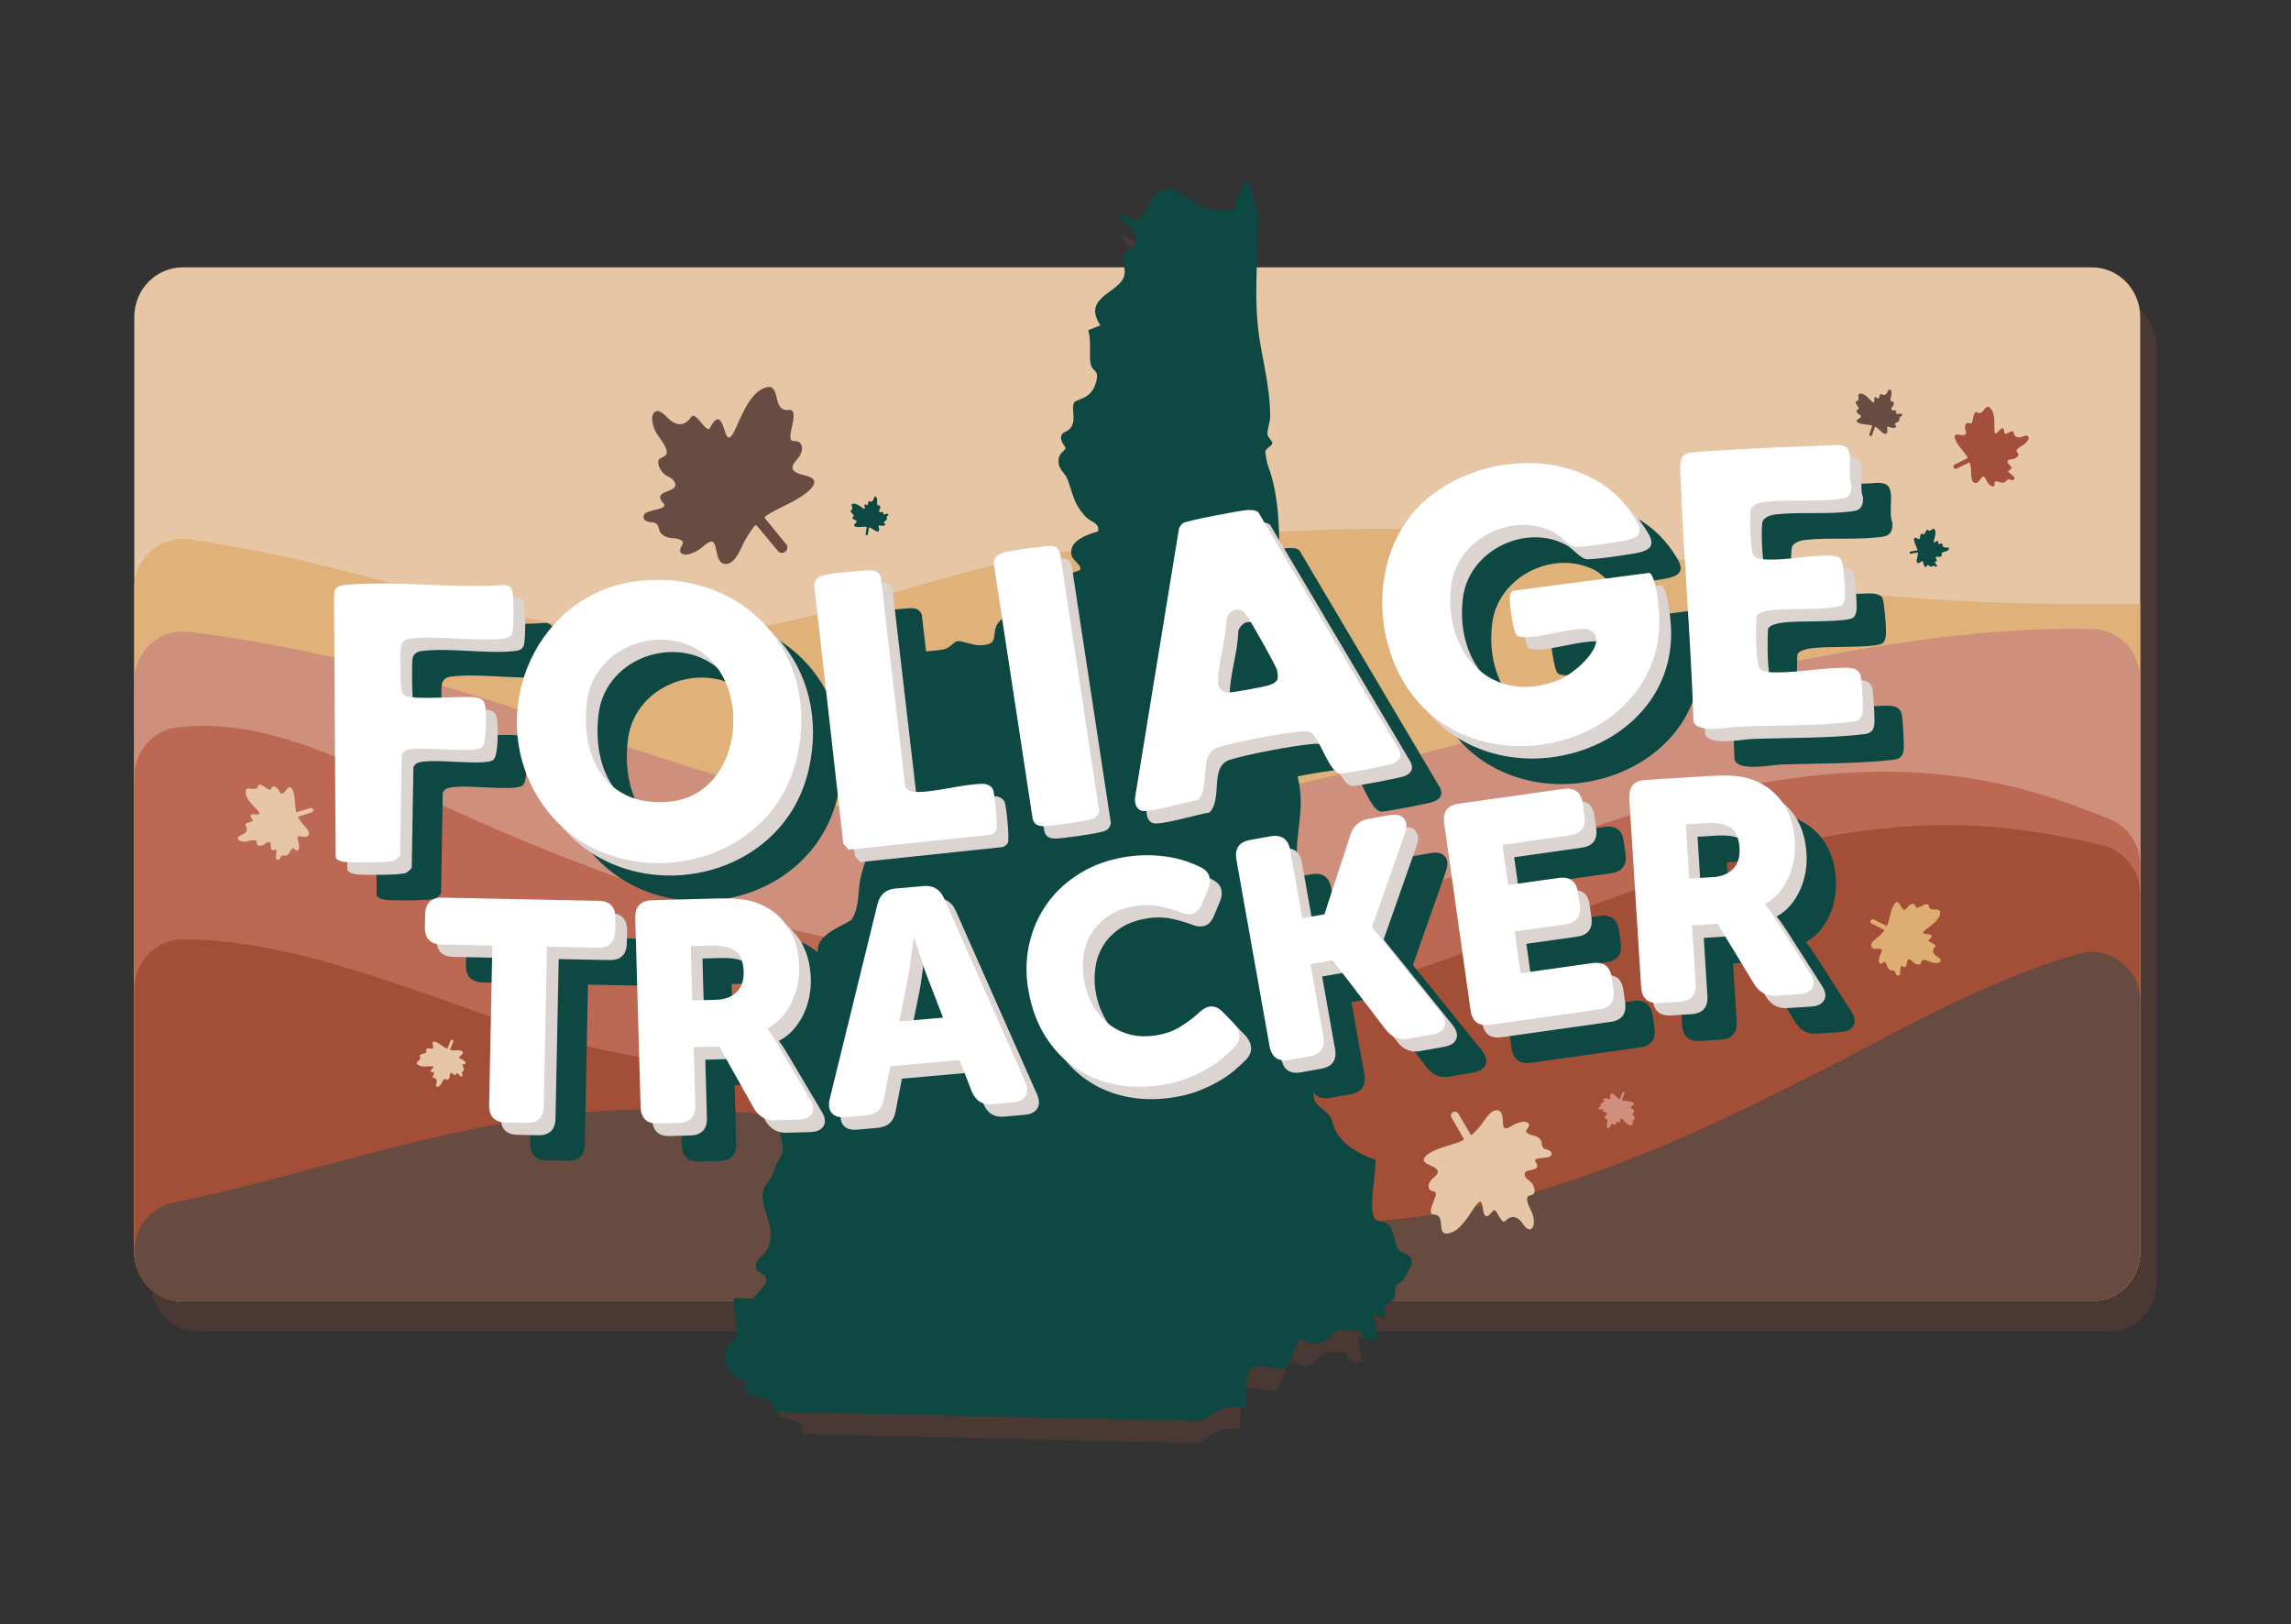 <?xml version="1.0" encoding="UTF-8"?>
<svg id="Layer_1" data-name="Layer 1" xmlns="http://www.w3.org/2000/svg" viewBox="0 0 522 370">
  <rect x="0" y="0" width="522" height="370" fill="#333333" stroke="none"/>
  <defs>
    <style>
      .cls-1 {
        fill: #e6c6a6;
      }

      .cls-2 {
        fill: #fff;
      }

      .cls-3 {
        fill: #604237;
      }

      .cls-4, .cls-5 {
        fill: #a34f39;
      }

      .cls-6 {
        fill: #684c41;
      }

      .cls-7 {
        fill: #e5c3a1;
      }

      .cls-8 {
        fill: #ba6149;
      }

      .cls-9 {
        fill: rgba(255, 255, 255, .05);
      }

      .cls-10 {
        fill: #0e4842;
      }

      .cls-11 {
        fill: #cd8977;
      }

      .cls-12 {
        fill: #9e462e;
      }

      .cls-13 {
        fill: #dead71;
      }

      .cls-14 {
        fill: #d08f7e;
      }

      .cls-15 {
        fill: #dcd4d0;
      }

      .cls-5 {
        opacity: .2;
      }
    </style>
  </defs>
  <path class="cls-5" d="M480.4,67.8h-195.64c.11-4.55.34-9.09.28-13.5-.01-.9-1.45-7-1.84-7.53l-1.8-.52c1.11,2.42-1.39,3.66-1.27,6.24l-.61.42c-2,.34-3.65.05-5.52-.57-1.93-.64-6.55-4.43-7.26-4.43-6.36-.07-3.93,10.84-10.74,5.59-.49,2.11,2.57,3.03,3.01,4.52,1.11,3.74-2.02,3.84-2.42,5.18-.44,1.49.74,2.73.26,4.61H45.36c-6.08,0-11,4.92-11,11v213.53c0,6.08,4.92,11,11,11h129.17c.22,1.93.83,3.95.57,5.47-.3,1.75-2.51,2.92-2.62,5.23-.1,2.09,2.24,5.93,4.68,5.45-1.38,6.04,6.11,1.82,5.74,7.22l90.43,2.08c3.1-2.52,4.75-3.77,9.09-3.09.24-1.84-.1-7.37,1-8.59,1.85-2.05,5.4.46,7.29-.47,1.79-.89,2.09-6.53,3.42-6.52.93,0,1.85,1.32,3.54,1.07,1.89-.28,3.81-2.89,4.25-3.03,1.17-.38,2.85.09,4.11-.12,1.21-.09.4,1.24,1.61,2.05.79.52,1.9.29,2.75.06l-1.03-5.69,2.58,1.03c-.29-.92-.34-1.61-.25-2.13h168.68c6.08,0,11-4.92,11-11V78.8c0-6.08-4.92-11-11-11Z"/>
  <g>
    <g>
      <path class="cls-7" d="M476.63,60.91H41.61c-6.08,0-11.01,5.07-11.01,11.32v212.88c0,6.25,4.93,11.32,11.01,11.32h435.02c6.08,0,11.01-5.07,11.01-11.32V72.23c0-6.25-4.93-11.32-11.01-11.32Z"/>
      <path class="cls-13" d="M487.64,137.59v147.52c0,6.25-4.93,11.32-11.01,11.32H41.61c-6.08,0-11.01-5.07-11.01-11.32v-151.04c0-6.92,5.98-12.21,12.63-11.2,6.9,1.05,13.68,2.31,20.23,3.67,31.33,6.5,63.98,20.01,95.93,18.02,28.25-1.76,55.62-15.46,84.01-18.98,47.37-5.88,98.5-8.85,145.45,3.26,32.13,8.28,65.64,8.95,98.79,8.76h0Z"/>
      <path class="cls-11" d="M487.64,154.64v130.48c0,6.25-4.93,11.32-11.01,11.32H41.61c-6.08,0-11.01-5.07-11.01-11.32v-129.91c0-6.81,5.79-12.04,12.36-11.24,28,3.41,55.55,10.78,84.9,21,39.14,13.63,80.91,27.33,121.88,22.07,63.19-8.11,126.19-33.24,190.09-41.51,12.36-1.6,24.74-2.49,36.96-2.23,6.01.13,10.83,5.14,10.83,11.33Z"/>
      <path class="cls-8" d="M487.64,197.13v87.98c0,6.25-4.93,11.32-11.01,11.32H41.61c-6.08,0-11.01-5.07-11.01-11.32v-108.12c0-5.72,4.15-10.55,9.66-11.25,20.28-2.57,40.77,8.62,59.71,17.35,65.31,30.09,135.97,48.71,204.55,25.92,51.85-17.23,104.25-43.8,158.04-28.72,6.1,1.71,12.11,3.89,18.08,6.29,4.22,1.7,6.99,5.89,6.99,10.55Z"/>
      <path class="cls-12" d="M476.63,296.44H41.61c-6.08,0-11.01-5.07-11.01-11.32v-59.77c0-6.22,4.88-11.29,10.93-11.33,28.71-.18,62.61,16.14,85.63,22.61,53.37,14.98,109.62,4.85,162.79-6.48,50.81-10.82,99.23-41.1,151.24-42.15,12.85-.26,25.5,1.6,37.99,4.65,4.96,1.21,8.45,5.78,8.45,11.02v81.45c0,6.25-4.93,11.32-11.01,11.32Z"/>
      <path class="cls-3" d="M487.64,228.19v56.93c0,6.25-4.93,11.32-11.01,11.32H41.61c-6.08,0-11.01-5.07-11.01-11.32h0c0-5.39,3.68-10.04,8.82-11.09,28.48-5.84,56.88-16.08,85.41-19.7,30.58-3.88,59.32-.88,88.69,7.14,36.88,10.08,69.63,20.51,107.63,15.97,33.08-3.95,64.08-18.3,94.75-33.96,13.97-7.14,36.4-20.15,57.82-26.21,7.01-1.98,13.92,3.45,13.92,10.92Z"/>
    </g>
    <rect class="cls-9" x="30.6" y="60.91" width="457.04" height="235.53" rx="11" ry="11"/>
  </g>
  <path class="cls-10" d="M289.02,106.38c4.83,13.24.85,32.95,2.06,47.59.62,7.46,3.5,16.98,4.9,24.49,1.24,6.62-.93,11.5-.45,18.05.24,3.34,1.48,6.95,1.72,10.33.43,6.06-.94,13.99.01,19.69.37,2.25,2.52,3.25,2.79,5.19.82,5.77-1.67,13.39-.58,18.68.33,1.61,2.72,2.58,3.58,3.94.65,1.03.72,2.36,1.34,3.42,1.94,3.32,5.22,5.17,8.97,6.47.31,2.62-1.86,12.16.11,13.65.73.55,2.19.39,3.05,1.31,1.07,1.15,1.2,4.58,2.26,5.68.85.87,2.92.48,2.93,2.97,0,.29-1.74,3.37-2.09,3.93-.32.5-1.35.52-1.6,1.23-.3.83.09,1.9-.37,2.79-.55,1.08-3.2,1.04-1.98,4.65l-2.79-1.03,1.11,5.69c-.92.23-2.12.46-2.97-.06-1.31-.8-.44-2.13-1.74-2.05-1.37.21-3.18-.26-4.44.12-.49.15-2.56,2.75-4.59,3.03-1.83.25-2.82-1.06-3.83-1.07-1.43,0-1.75,5.63-3.69,6.52-2.04.93-5.88-1.57-7.87.47-1.19,1.22-.82,6.75-1.08,8.59-4.68-.67-6.46.57-9.81,3.1l-97.66-2.09c.39-5.39-7.69-1.18-6.2-7.22-2.64.48-5.16-3.36-5.06-5.45.11-2.31,2.5-3.47,2.83-5.23.41-2.22-1.21-5.5-.55-8,1.16-.2,3.48.37,4.37-.11.2-.11,2.78-3.16,2.84-3.36.54-1.96-1.73-2.38-2.03-2.85-1.26-1.98,1.47-3.3,2.23-4.7,2.6-4.84-1.68-9.37-.9-13.24.35-1.76,1.43-2.19,1.95-3.42,1.01-2.43.8-2.53,2.19-4.81,1.32-2.15-1.12-5.97-1.16-8.71-.04-2.37,1.43-4.49,1.46-6.21.03-1.37-1.21-3.1-.89-4.66l1.74-.55c-.14-3.76-2.48-8.06-1.06-11.82.44-1.16,2.3-1.01,2.96-1.92.61-.84.82-3.44,1.48-4.85.8-1.72,3.18-3.68,3.61-4.95.53-1.57-.14-3.31.54-4.69,1.5-3.05,6.84-4.53,7.46-5.53,1.74-2.8,1.32-6.2,1.91-9.12.21-1.01,1.31-5.01,1.81-5.58,1.22-1.4,3.56.93,4.14-.85s-1.78-4.95-.79-8.49,6.34-6.31,6.77-7.71c.92-2.98-.6-4.89-.87-7.57-.22-2.14.33-4.67-.03-6.71s-2.11-4.16-2.22-7.3c-.14-4.09.59-4.4,3.88-6.27.4-.23.5-.96.74-1.09.78-.42,4.49-.33,6.04-.9,1.09-.4,1.95-1.59,2.57-1.7,1.05-.19,3.53.91,4.98.91,4.44-.02,3.07-1.81,3.88-4.17,1.02-2.96,7.65-5.34,10.86-5.24l1.77-5.37,6.46-2.31c.75-1.09-1.61-2.09-1.89-3.51-.63-3.17,3.46-4.59,6.06-5.34.47-1.93-1.68-2.1-2.81-3.32-2.89-3.13-2.79-5-4.17-8.58-.61-1.58-2.19-2.21-2.02-4.41.13-1.63,1.55-2.12,1.59-2.58.05-.53-1.43-1.65-.92-3.03.26-.72,1.4-.88,1.87-1.41,1.67-1.85.32-4.16.94-5.87.4-1.09,3.67-.65,4.9-4.27,1.2-3.51-.65-2.71-1.05-4.62-.45-2.13.22-5.37-.59-7.75l2.8-1.09c-4.13-6.18,3.6-7.29,5.2-10.73,1.03-2.22-.59-3.56-.06-5.2.43-1.34,3.81-1.44,2.62-5.18-.47-1.48-3.78-2.41-3.25-4.52,7.35,5.25,4.73-5.66,11.59-5.59.77,0,5.75,3.79,7.84,4.43,2.02.62,3.8.91,5.96.57l.66-.42c-.13-2.58,2.58-3.83,1.37-6.24l1.95.52c.42.54,1.97,6.63,1.99,7.54.12,8.1-.85,16.68-.01,24.85.72,7.06,2.78,12.99,2.82,20.77,0,1.41-.77,3.03-.6,4.08.13.79,1.19,1.47,1.08,2.04s-1.35,1.01-1.55,1.72c-.14.5.43,2.97.67,3.63Z"/>
  <g>
    <path class="cls-10" d="M425.88,110.14c1.45-.05,3.84-.62,4.63,1.09.88,1.91-.24,5.67.68,7.89.04,1.61-.33,2.86-2.09,3.13-5.54.86-12.2.13-17.78.76-.98.11-2.53.53-2.96,1.49-.54,1.21-.12,8.15.19,9.82.19,1.04,1.04,1.57,2.01,1.7,3.95.51,9.96-.65,14.1-.78,1.33-.04,3.46-.26,4.24.98.37.59.76,5.47.79,6.62.03,1.15.19,2.98-.77,3.71-1.34,1.01-11.44.78-13.89.95-1.48.1-4.87.23-5.48,1.57-.17,2.1-.29,10.79.81,11.99.44.48,1.2.64,1.82.7,4.68.4,10.98-.77,15.8-.92,2.1-.07,4.96-.52,5.37,2.08.23,1.45.42,5.43.43,7.02,0,1.94-.42,2.92-2.44,3.16-7.96.94-17.48.78-25.61,1.09-2.25.09-9.98,1.71-10.54-1.29-.59-18.77-2.27-37.62-2.99-56.37-.19-4.93.82-4.7,5.4-5.02,9.22-.65,19-1.05,28.29-1.38Z"/>
    <path class="cls-10" d="M372.43,152.8c-.44-.55-1.57-.88-2.27-.87-3.88.04-9.04,1.73-13.02,1.89-.66.03-1.59,0-2.14-.36-.93-.59-1.93-8.19-1.57-9.32.11-.35.33-.65.59-.9l31.14-4.08c1.47.66,2.13,7.49,2.23,9.27,1.48,25.46-29.77,38.06-49.44,24.97-14.28-9.51-17.9-31.62-8.35-45.68,10.89-16.03,39.65-19.11,51.27-2.45,2.43,3.48,3.6,5.66-1.5,6.59-1.97.36-9.81,1.55-11.32,1.34-1.26-.17-3.01-2.4-4.51-3.21-9.32-5-22.08,1.21-23.52,11.85-2.06,15.28,9.07,27.93,24.64,21.67,2.96-1.19,10.54-7.35,7.79-10.72h0Z"/>
    <path class="cls-10" d="M155.5,140.93c23.7-2.2,40.81,16.93,35.43,40.27-6.33,27.46-44.58,32.75-59.02,9.08-12.16-19.93-.11-47.14,23.59-49.35h0ZM171.39,159.13c-9.15-9.42-26.7-4.12-28.33,9.43-1.55,13.01,4.63,24.16,18.99,22.71,15.01-1.51,18.56-22.65,9.33-32.14Z"/>
    <path class="cls-10" d="M296.04,125.35l32.09,54.16c.71,1.61-.01,2.57-1.48,3.13-1.11.43-11.29,2.4-12.05,2.26-2.2-.38-4.34-6.92-5.83-8.66-1.06-1.24-1.94-1.01-3.48-.88-4.18.37-14.38,2.29-18.35,3.54-4.81,1.52-1.58,8.93-4.68,12.02-2.35.35-11.1,2.95-12.82,2.44-1.24-.37-1.62-1.84-1.48-2.99l10-61.26c.19-.47.51-1,.94-1.29.82-.55,12.88-2.86,14.49-2.95.84-.05,1.98-.07,2.66.48h0ZM290.85,147.56c-.93.17-1.83,1.15-2.04,2.07-.08,4.46-1.84,9.72-1.95,14.04-.04,1.44.59,2.58,2.09,2.76.93.11,8.67-1.34,9.73-1.73,1.63-.6,2.21-1.36,1.75-3.1-.32-1.22-6.36-11.97-7.3-13.1-.63-.76-1.24-1.11-2.27-.92h0Z"/>
    <path class="cls-10" d="M119.12,178.92c-2,1.61-15.06-.65-17.53.83-.27.16-.51.52-.71.77l-.39,22.99c-.16.35-1.02,1.06-1.39,1.21-1.25.5-9.51.49-11.22.29-.83-.1-1.47-.3-2.06-.91l-.37-59.78c-.02-1.7.83-2.26,2.41-2.41,11.46-1.12,24.73.9,36.39,0,.63-.01,1.35.39,1.67.92.56.94.56,9.07.07,10.14-.49,1.06-1.47,1.12-2.49,1.22-6.48.6-14.54-.85-20.81-.04-.98.13-1.82.66-2.01,1.7-.23,1.24-.14,9.59.26,10.47.14.32.4.6.69.79,1.76,1.12,12.81.04,15.92.4,1.64.19,2.22.78,2.41,2.41.19,1.63.32,8.04-.86,8.99h0Z"/>
    <path class="cls-10" d="M205.57,138.71c1.7-.1,3.57-.66,4.45,1.27l5.56,47.86c.38.83,1.24,1.2,2.13,1.24,4.53.17,10.88-1.81,15.62-1.85.88,0,1.96.47,2.28,1.36.4,1.12,1.06,8.09.75,9.12-.16.53-.68.83-1.13,1.09l-32.54,3.43-1.21-1.39-6.61-58.7c.05-1.04.48-1.88,1.49-2.25,1.59-.59,7.25-1.05,9.21-1.17Z"/>
    <path class="cls-10" d="M247.48,133.14c1.73-.11,2.71-.4,3.39,1.58l8.91,58.57c-.12.96-.58,1.53-1.46,1.88-1.25.5-9.9,1.77-11.33,1.7-1.25-.07-2.04-.43-2.37-1.73l-8.88-58.24c.03-.96.91-1.91,1.79-2.22,1.83-.63,7.84-1.4,9.95-1.54h0Z"/>
    <path class="cls-10" d="M121.53,224.06l-11.53-.23c-2.61-.05-3.89-1.38-3.84-3.99l.06-2.85c.05-2.61,1.38-3.89,3.99-3.84l35.5.72c2.61.05,3.89,1.38,3.84,3.99l-.06,2.85c-.05,2.61-1.38,3.89-3.99,3.84l-11.53-.23-.73,36.3c-.05,2.61-1.38,3.89-3.99,3.84l-4.63-.09c-2.61-.05-3.89-1.38-3.83-3.99l.73-36.3h0Z"/>
    <path class="cls-10" d="M154.09,217.79c-.07-2.61,1.19-3.95,3.8-4.03l13.8-.39c2.61-.07,4.64-.04,6.09.11,1.45.15,2.73.42,3.83.82,2.92,1.01,5.26,2.76,7.02,5.25,1.75,2.49,2.69,5.59,2.79,9.29.04,1.38-.08,2.75-.35,4.1-.27,1.36-.71,2.68-1.31,3.95-.6,1.28-1.37,2.44-2.29,3.48-.92,1.05-2.01,1.9-3.27,2.55v.14c.15.19.32.42.52.7.2.23.41.55.63.94.23.4.51.85.86,1.37l7.63,12.89c.85,1.35,1.01,2.47.49,3.37-.52.89-1.54,1.36-3.06,1.4l-5.41.15c-2.04.06-3.61-.82-4.7-2.65l-7.95-14.16-5.83.16.37,13.23c.07,2.61-1.19,3.95-3.8,4.03l-4.63.13c-2.61.08-3.95-1.19-4.02-3.8l-1.22-43.05h.01ZM172.48,236.43c1.99-.06,3.55-.63,4.68-1.74,1.13-1.1,1.67-2.67,1.61-4.71-.04-1.28-.27-2.38-.7-3.29-.43-.91-1.24-1.59-2.44-2.03-1.11-.44-2.68-.64-4.71-.58l-4.2.12.35,12.38,5.41-.15h0Z"/>
    <path class="cls-10" d="M209.27,214.66c.52-2.19,1.89-3.38,4.11-3.58l6.38-.56c2.22-.2,3.78.74,4.68,2.8l18.48,41.74c.59,1.33.63,2.42.11,3.28-.52.86-1.49,1.35-2.9,1.47l-4.68.42c-2.22.2-3.78-.76-4.68-2.87l-2.78-7.19-15.81,1.4-1.47,7.56c-.42,2.23-1.76,3.44-4.04,3.64l-4.68.41c-1.42.13-2.46-.19-3.12-.94-.66-.75-.82-1.83-.47-3.25l10.87-44.34h0ZM224.21,240.49l-3.71-9.61c-.31-.78-.61-1.66-.91-2.63-.3-.97-.61-1.9-.92-2.78-.33-1.02-.66-2.06-.99-3.13h-.14c-.14,1.12-.28,2.2-.43,3.27-.16.92-.3,1.88-.42,2.9-.13,1.01-.27,1.93-.43,2.75l-2.04,10.11,10-.88h0Z"/>
    <path class="cls-10" d="M243.56,233.73c-.55-3.66-.42-7.16.4-10.5.82-3.34,2.21-6.34,4.18-9.02,1.97-2.67,4.48-4.92,7.51-6.74,3.03-1.83,6.5-3.03,10.4-3.62,1.92-.29,3.73-.4,5.42-.35,1.69.06,3.24.22,4.68.48,1.43.26,2.7.6,3.82,1.01,1.12.41,2.09.81,2.92,1.22,1.09.56,1.77,1.28,2.02,2.18.26.9.13,1.91-.37,3.04l-1.32,3.15c-.49,1.18-1.18,1.9-2.05,2.18-.87.27-1.89.17-3.07-.33-1.27-.48-2.75-.91-4.44-1.28-1.69-.37-3.47-.41-5.35-.13-2.53.38-4.63,1.12-6.29,2.21-1.66,1.09-2.96,2.39-3.91,3.9-.95,1.51-1.57,3.16-1.84,4.96-.28,1.8-.28,3.61-.01,5.44.28,1.88.84,3.68,1.68,5.4.83,1.72,1.95,3.21,3.34,4.47,1.39,1.25,3.04,2.18,4.95,2.78,1.91.6,4.09.72,6.53.35,2.11-.32,3.99-1,5.63-2.04,1.64-1.04,3.01-2.07,4.1-3.1,1.97-1.88,3.81-1.92,5.53-.11l2.39,2.45c.8.89,1.24,1.8,1.31,2.75.07.95-.31,1.87-1.13,2.76-.7.73-1.57,1.53-2.59,2.4-1.02.87-2.22,1.71-3.62,2.52-1.39.81-2.96,1.55-4.7,2.22-1.75.67-3.67,1.17-5.79,1.48-4.03.61-7.78.5-11.24-.32-3.46-.82-6.51-2.23-9.16-4.23-2.65-2-4.82-4.49-6.52-7.48-1.7-2.98-2.83-6.35-3.39-10.11h0Z"/>
    <path class="cls-10" d="M291.06,204.53c-.46-2.57.6-4.08,3.17-4.54l4.55-.81c2.57-.46,4.08.6,4.54,3.17l2.75,15.49,5.04-.9,5.95-18.19c.71-2,2.06-3.19,4.07-3.54l4.77-.85c1.54-.27,2.64-.03,3.31.75.67.77.75,1.9.24,3.39l-7.49,21.29.03.14,15.57,19.29c.99,1.22,1.3,2.31.94,3.27-.36.96-1.31,1.57-2.85,1.84l-5.4.96c-2.01.36-3.69-.28-5.04-1.92l-12.24-15.97-5.04.9,2.93,16.47c.46,2.57-.6,4.09-3.17,4.54l-4.55.81c-2.57.46-4.08-.6-4.54-3.17l-7.54-42.4h0Z"/>
    <path class="cls-10" d="M338.4,196.16c-.36-2.58.75-4.06,3.33-4.42l23.82-3.36c2.58-.36,4.06.75,4.42,3.33l.4,2.82c.36,2.59-.75,4.06-3.33,4.42l-15.36,2.17,1.29,9.16,11.49-1.62c2.58-.36,4.06.75,4.42,3.33l.4,2.82c.36,2.59-.75,4.06-3.33,4.42l-11.49,1.62,1.34,9.52,16.35-2.31c2.58-.36,4.06.75,4.42,3.33l.4,2.82c.36,2.59-.74,4.06-3.33,4.42l-24.81,3.5c-2.59.36-4.06-.75-4.42-3.33l-6.02-42.64Z"/>
    <path class="cls-10" d="M380.6,190.5c-.16-2.6,1.06-3.99,3.66-4.15l13.78-.86c2.6-.16,4.63-.2,6.09-.1,1.45.1,2.74.33,3.86.69,2.96.91,5.36,2.58,7.19,5,1.84,2.43,2.88,5.49,3.11,9.18.08,1.38.02,2.75-.2,4.11-.22,1.37-.61,2.7-1.18,4-.56,1.29-1.28,2.48-2.17,3.56-.88,1.08-1.94,1.97-3.19,2.66v.14c.16.18.34.41.55.68.2.23.43.53.66.92.24.39.54.83.9,1.34l8.06,12.62c.89,1.32,1.09,2.44.6,3.35-.49.91-1.49,1.41-3.01,1.51l-5.4.34c-2.04.13-3.63-.7-4.79-2.48l-8.43-13.88-5.82.37.83,13.22c.16,2.6-1.06,3.99-3.66,4.15l-4.62.29c-2.6.16-3.99-1.06-4.15-3.66l-2.7-42.98h0ZM399.62,208.49c1.99-.13,3.53-.76,4.62-1.9,1.09-1.14,1.58-2.73,1.45-4.76-.08-1.28-.35-2.37-.81-3.26-.46-.9-1.3-1.55-2.51-1.95-1.12-.4-2.7-.55-4.73-.42l-4.19.26.78,12.36,5.4-.34h0Z"/>
  </g>
  <g>
    <path class="cls-15" d="M419.2,104.32c1.45-.05,3.84-.62,4.62,1.09.88,1.91-.24,5.67.68,7.89.04,1.61-.33,2.86-2.09,3.13-5.54.86-12.19.13-17.78.76-.98.11-2.53.53-2.96,1.49-.54,1.21-.12,8.15.19,9.82.19,1.04,1.04,1.57,2.01,1.7,3.95.51,9.96-.65,14.1-.78,1.33-.04,3.46-.26,4.24.98.37.59.76,5.47.79,6.62.03,1.15.19,2.98-.77,3.71-1.34,1.01-11.44.78-13.89.95-1.48.1-4.87.23-5.48,1.57-.17,2.1-.29,10.79.81,11.99.44.48,1.2.64,1.82.7,4.68.4,10.98-.77,15.81-.92,2.1-.07,4.95-.52,5.37,2.08.23,1.45.42,5.43.43,7.02,0,1.94-.42,2.92-2.44,3.16-7.96.94-17.48.78-25.61,1.09-2.25.09-9.98,1.71-10.55-1.29-.59-18.77-2.27-37.62-2.99-56.37-.19-4.93.82-4.7,5.4-5.02,9.23-.65,19-1.05,28.29-1.38Z"/>
    <path class="cls-15" d="M365.76,146.98c-.44-.55-1.57-.88-2.27-.87-3.88.04-9.04,1.73-13.02,1.89-.66.03-1.59,0-2.14-.36-.93-.59-1.93-8.19-1.57-9.32.11-.35.33-.65.59-.9l31.14-4.08c1.47.66,2.13,7.49,2.23,9.27,1.48,25.46-29.77,38.06-49.44,24.97-14.28-9.51-17.9-31.62-8.34-45.68,10.89-16.03,39.65-19.11,51.27-2.45,2.43,3.48,3.6,5.66-1.5,6.59-1.97.36-9.81,1.55-11.32,1.34-1.26-.17-3.01-2.4-4.51-3.21-9.32-5-22.08,1.21-23.52,11.85-2.07,15.28,9.07,27.93,24.64,21.67,2.96-1.19,10.54-7.35,7.79-10.72h0Z"/>
    <path class="cls-15" d="M148.82,135.11c23.7-2.2,40.81,16.93,35.43,40.27-6.33,27.46-44.58,32.75-59.02,9.08-12.16-19.93-.11-47.14,23.59-49.35h0ZM164.71,153.31c-9.15-9.42-26.7-4.12-28.33,9.43-1.55,13.01,4.63,24.16,18.99,22.71,15.01-1.51,18.56-22.65,9.33-32.14Z"/>
    <path class="cls-15" d="M289.36,119.53l32.09,54.16c.71,1.61-.01,2.57-1.48,3.14-1.11.43-11.29,2.4-12.05,2.26-2.2-.38-4.34-6.92-5.83-8.66-1.07-1.24-1.94-1.01-3.48-.88-4.18.37-14.38,2.29-18.35,3.54-4.81,1.52-1.58,8.93-4.68,12.02-2.35.35-11.1,2.95-12.82,2.44-1.24-.37-1.62-1.84-1.48-2.99l10-61.26c.19-.47.51-1,.94-1.29.82-.55,12.89-2.86,14.5-2.95.84-.05,1.98-.07,2.66.48h0ZM284.18,141.74c-.93.17-1.83,1.15-2.04,2.07-.08,4.46-1.84,9.72-1.95,14.04-.04,1.44.58,2.58,2.09,2.76.93.11,8.67-1.34,9.73-1.73,1.63-.6,2.21-1.36,1.75-3.1-.32-1.22-6.36-11.97-7.3-13.1-.63-.76-1.24-1.11-2.27-.92h0Z"/>
    <path class="cls-15" d="M112.44,173.1c-2,1.61-15.06-.65-17.53.83-.27.16-.51.52-.71.77l-.39,22.99c-.16.35-1.02,1.06-1.39,1.21-1.25.5-9.51.49-11.22.29-.83-.1-1.47-.3-2.06-.91l-.37-59.78c-.02-1.7.83-2.26,2.41-2.41,11.46-1.12,24.73.9,36.39,0,.63-.01,1.35.39,1.67.92.56.94.56,9.07.07,10.14-.49,1.06-1.47,1.12-2.49,1.22-6.48.6-14.54-.85-20.81-.04-.98.13-1.82.66-2.01,1.7-.23,1.24-.14,9.59.26,10.47.14.32.4.6.69.79,1.76,1.12,12.81.04,15.92.4,1.64.19,2.22.78,2.41,2.41.19,1.63.32,8.04-.86,8.99h0Z"/>
    <path class="cls-15" d="M198.89,132.89c1.7-.1,3.57-.66,4.45,1.27l5.56,47.86c.38.83,1.24,1.2,2.13,1.24,4.53.17,10.88-1.81,15.62-1.85.88,0,1.96.47,2.28,1.36.4,1.12,1.06,8.09.75,9.12-.16.53-.68.83-1.14,1.09l-32.54,3.43-1.21-1.39-6.61-58.7c.05-1.04.48-1.88,1.49-2.25,1.59-.59,7.25-1.05,9.21-1.17Z"/>
    <path class="cls-15" d="M240.8,127.32c1.73-.11,2.71-.4,3.39,1.58l8.91,58.57c-.12.96-.58,1.53-1.46,1.88-1.25.5-9.9,1.77-11.33,1.7-1.25-.07-2.04-.43-2.37-1.73l-8.88-58.24c.03-.96.91-1.91,1.79-2.22,1.83-.63,7.84-1.4,9.96-1.54h0Z"/>
    <path class="cls-15" d="M114.86,218.24l-11.53-.23c-2.61-.05-3.89-1.38-3.84-3.99l.06-2.85c.05-2.61,1.38-3.89,3.99-3.84l35.5.72c2.61.05,3.89,1.38,3.84,3.99l-.06,2.85c-.05,2.61-1.38,3.89-3.99,3.84l-11.53-.23-.73,36.3c-.05,2.61-1.38,3.89-3.99,3.84l-4.63-.09c-2.61-.05-3.89-1.38-3.83-3.99l.73-36.3h0Z"/>
    <path class="cls-15" d="M147.41,211.98c-.07-2.61,1.19-3.95,3.8-4.03l13.8-.39c2.61-.07,4.64-.04,6.09.11,1.45.15,2.73.42,3.83.82,2.92,1.01,5.26,2.76,7.02,5.25,1.75,2.49,2.69,5.59,2.79,9.29.04,1.38-.08,2.75-.35,4.1-.27,1.36-.71,2.68-1.31,3.95-.6,1.28-1.37,2.44-2.29,3.48-.92,1.05-2.01,1.9-3.27,2.55v.14c.15.19.32.42.52.7.2.23.41.55.63.94.23.4.51.85.86,1.37l7.63,12.89c.85,1.35,1.01,2.47.49,3.37-.52.89-1.54,1.36-3.06,1.4l-5.41.15c-2.04.06-3.61-.82-4.7-2.64l-7.95-14.16-5.83.16.37,13.23c.07,2.61-1.19,3.95-3.8,4.03l-4.63.13c-2.61.07-3.95-1.2-4.02-3.8l-1.22-43.05h.01ZM165.81,230.61c1.99-.06,3.55-.63,4.68-1.74,1.13-1.1,1.67-2.67,1.61-4.71-.04-1.28-.27-2.38-.7-3.29-.43-.91-1.24-1.59-2.44-2.03-1.11-.44-2.68-.64-4.71-.58l-4.2.12.35,12.38,5.41-.15h0Z"/>
    <path class="cls-15" d="M202.6,208.84c.52-2.19,1.89-3.38,4.11-3.58l6.38-.56c2.22-.2,3.78.74,4.68,2.8l18.48,41.74c.59,1.33.63,2.42.11,3.28-.52.86-1.49,1.35-2.9,1.47l-4.68.42c-2.22.2-3.78-.76-4.68-2.87l-2.78-7.19-15.81,1.4-1.47,7.56c-.42,2.23-1.77,3.44-4.04,3.64l-4.68.42c-1.42.13-2.46-.19-3.12-.94-.66-.75-.82-1.83-.47-3.25l10.87-44.34h0ZM217.53,234.67l-3.71-9.61c-.31-.78-.61-1.66-.91-2.63-.3-.97-.61-1.9-.92-2.78-.33-1.02-.66-2.06-.99-3.13h-.14c-.14,1.12-.28,2.2-.43,3.26-.16.92-.3,1.88-.42,2.9-.13,1.01-.27,1.93-.43,2.75l-2.04,10.11,10-.88h0Z"/>
    <path class="cls-15" d="M236.89,227.91c-.55-3.66-.42-7.16.4-10.5.82-3.34,2.21-6.34,4.18-9.02,1.97-2.67,4.48-4.92,7.51-6.75,3.03-1.83,6.5-3.03,10.4-3.62,1.92-.29,3.73-.4,5.42-.35,1.69.06,3.24.22,4.68.48s2.7.6,3.82,1.01c1.12.41,2.09.81,2.92,1.22,1.09.56,1.76,1.28,2.02,2.18.26.9.13,1.91-.37,3.04l-1.32,3.15c-.49,1.18-1.18,1.9-2.05,2.18-.87.27-1.89.17-3.07-.33-1.27-.48-2.75-.91-4.44-1.28-1.69-.37-3.47-.41-5.34-.13-2.53.38-4.63,1.12-6.29,2.21-1.66,1.09-2.96,2.39-3.91,3.9-.95,1.51-1.57,3.16-1.84,4.96-.28,1.8-.29,3.61-.01,5.44.28,1.88.84,3.68,1.68,5.4.83,1.72,1.95,3.21,3.33,4.47,1.39,1.25,3.04,2.18,4.95,2.78,1.91.6,4.09.72,6.53.35,2.11-.32,3.99-1,5.63-2.04,1.64-1.04,3.01-2.07,4.1-3.1,1.97-1.88,3.81-1.92,5.53-.11l2.39,2.45c.8.89,1.24,1.8,1.31,2.75.07.95-.31,1.87-1.13,2.76-.7.73-1.57,1.53-2.59,2.4-1.02.87-2.23,1.72-3.62,2.52-1.39.81-2.96,1.55-4.7,2.22-1.75.67-3.68,1.17-5.79,1.48-4.03.61-7.78.5-11.24-.32-3.46-.82-6.51-2.23-9.16-4.23-2.65-2-4.83-4.49-6.52-7.48-1.7-2.98-2.83-6.35-3.39-10.11h0Z"/>
    <path class="cls-15" d="M284.38,198.72c-.46-2.57.6-4.08,3.17-4.54l4.55-.81c2.57-.46,4.08.6,4.54,3.17l2.75,15.49,5.04-.9,5.95-18.19c.7-2,2.06-3.19,4.07-3.54l4.77-.85c1.54-.27,2.64-.03,3.31.75.67.77.74,1.9.24,3.39l-7.49,21.29.03.14,15.57,19.29c.99,1.22,1.3,2.31.94,3.26-.36.96-1.31,1.57-2.85,1.84l-5.4.96c-2.01.36-3.69-.28-5.04-1.92l-12.24-15.97-5.04.9,2.93,16.47c.46,2.57-.6,4.09-3.17,4.54l-4.55.81c-2.57.46-4.08-.6-4.54-3.17l-7.54-42.4h0Z"/>
    <path class="cls-15" d="M331.72,190.34c-.36-2.58.74-4.06,3.33-4.42l23.82-3.36c2.58-.36,4.06.75,4.42,3.33l.4,2.82c.36,2.59-.74,4.06-3.33,4.42l-15.36,2.17,1.29,9.16,11.49-1.62c2.58-.36,4.06.75,4.42,3.33l.4,2.82c.36,2.59-.75,4.06-3.33,4.42l-11.49,1.62,1.34,9.52,16.35-2.31c2.58-.36,4.06.75,4.42,3.33l.4,2.82c.36,2.59-.74,4.06-3.33,4.42l-24.81,3.5c-2.59.36-4.06-.75-4.42-3.33l-6.01-42.64Z"/>
    <path class="cls-15" d="M373.92,184.68c-.16-2.6,1.06-3.99,3.66-4.15l13.78-.86c2.6-.16,4.63-.2,6.09-.1,1.45.1,2.74.33,3.86.69,2.96.91,5.35,2.58,7.19,5,1.84,2.43,2.87,5.49,3.11,9.18.09,1.38.02,2.75-.2,4.11-.22,1.37-.61,2.7-1.18,4-.56,1.29-1.28,2.48-2.17,3.56-.88,1.08-1.94,1.97-3.19,2.66v.14c.16.18.34.41.55.68.2.23.43.53.66.92.24.39.54.83.91,1.34l8.06,12.62c.89,1.32,1.09,2.44.6,3.35-.49.91-1.49,1.41-3.01,1.51l-5.4.34c-2.04.13-3.64-.7-4.79-2.48l-8.43-13.88-5.82.37.83,13.22c.16,2.6-1.06,3.99-3.66,4.15l-4.62.29c-2.6.16-3.99-1.06-4.15-3.66l-2.7-42.98h0ZM392.95,202.67c1.99-.13,3.53-.76,4.62-1.9,1.09-1.14,1.58-2.73,1.45-4.76-.08-1.28-.35-2.37-.81-3.26-.46-.9-1.3-1.55-2.51-1.95-1.12-.4-2.7-.55-4.73-.42l-4.19.26.77,12.36,5.4-.34h0Z"/>
  </g>
  <path class="cls-6" d="M174.33,117.65l-.07.38,4.99,6.12c.63,1.23-.86,2.4-1.9,1.5l-4.98-5.97c-.39-.12-.74.54-.96.84-.51.69-1.07,1.56-1.51,2.3-.97,1.64-2.16,5.52-4.38,5.68-2.22.15-2.12-3.15-2.7-4.52-.66-1.58-2.5.5-3.29,1.06-.91.64-3.2,1.9-4.23,1.04-1.31-1.09,1.6-2.47-.52-3.2-1.35-.46-2.59-.05-3.81-1.05-.89-.73-.67-1.17-1.06-2.02-.46-1.01-1.56-.73-2.41-1-.84-.27-1.22-1.2-.49-1.84.81-.73,3.87-.92,4.29-1.62.29-.48-.27-.78-.51-1.12-1.9-2.76,4.13-1.83,2.93-4.39-.46-.99-1.61-1.16-2.38-1.84-.77-.67-1.66-2.12-1.27-3.14.31-.83,1.9-.63,1.86-1.9-.04-1.38-1.95-3.43-2.59-4.71-.53-1.06-1.18-3.19-.35-4.19,1.08-1.31,2.75.85,3.52,1.5,1.5,1.26,2.98,1.6,4.46.09.31-.32.6-1.02,1.08-.92.74.14,1.86,1.8,2.41,2.38,1.3,1.36,1.2.36,1.96-.72,1.99-2.82,2.53,2.04,3.21,3,.79,1.12,1.78-1.36,2.06-1.95,1.34-2.88,3.19-7.8,6.45-9.04,3.97-1.5,1.64,4.87,5.09,5.01.5.03,1.11-.23,1.43.43.59,1.2-.55,4.11-.59,5.53-.05,1.72,1.07.73,2.02,1.38,1.07.73.62,2.35.03,3.25-.78,1.19-2.7,2.54-.64,3.69.98.54,3.41.74,3.9,1.61.73,1.31-1.61,2.99-2.52,3.63-2.67,1.87-5.85,2.86-8.52,4.74l-.03-.02Z"/>
  <path class="cls-1" d="M333.45,259.75l.09-.26-2.89-5.02c-.31-.97.91-1.64,1.56-.86l2.9,4.91c.27.13.6-.3.79-.49.45-.44.96-1,1.37-1.49.9-1.07,2.22-3.74,3.84-3.59,1.63.15,1.17,2.53,1.42,3.6.29,1.22,1.87-.07,2.5-.38.74-.36,2.54-1,3.19-.25.82.95-1.45,1.6,0,2.38.92.49,1.87.34,2.64,1.21.56.63.34.93.53,1.59.21.78,1.05.71,1.62,1.01.58.3.74,1.02.14,1.39-.67.43-2.92.21-3.3.67-.27.31.11.59.24.87,1.05,2.22-3.21.83-2.64,2.83.22.77,1.03,1.03,1.51,1.61.48.58.95,1.73.55,2.43-.32.56-1.45.23-1.57,1.16-.13,1.01,1,2.72,1.31,3.72.26.83.47,2.45-.24,3.08-.93.82-1.89-.94-2.37-1.51-.94-1.09-1.97-1.51-3.22-.59-.26.19-.55.66-.89.54-.52-.19-1.13-1.52-1.46-2.01-.78-1.14-.83-.4-1.51.29-1.77,1.8-1.59-1.78-1.97-2.56-.44-.9-1.45.77-1.72,1.17-1.31,1.92-3.24,5.27-5.74,5.78-3.05.62-.61-3.72-3.1-4.23-.36-.08-.83.04-.99-.48-.28-.94.88-2.91,1.08-3.94.24-1.24-.69-.65-1.3-1.24-.69-.66-.17-1.77.37-2.36.7-.77,2.26-1.52.9-2.59-.65-.51-2.38-.94-2.63-1.63-.38-1.04,1.52-1.97,2.25-2.33,2.16-1.04,4.58-1.38,6.73-2.42l.02.02Z"/>
  <path class="cls-1" d="M101.85,238.93l.09-.03.78-1.89c.2-.3.65-.1.57.25l-.75,1.87c.02.1.21.1.31.12.22.03.49.05.71.06.49.02,1.52-.18,1.83.3s-.46.87-.7,1.17c-.28.34.42.51.64.62.26.13.83.5.76.84-.09.43-.76-.06-.67.51.06.36.3.6.23,1-.06.29-.18.3-.33.49-.17.23.03.45.07.67.04.23-.12.42-.36.34-.26-.1-.68-.77-.9-.78-.14,0-.14.16-.19.25-.4.77-.92-.72-1.36-.13-.17.23-.07.51-.13.77-.06.26-.28.64-.56.68-.23.03-.38-.36-.66-.19-.31.18-.54.86-.75,1.17-.17.25-.58.66-.91.59-.43-.09-.14-.73-.09-.99.1-.5,0-.87-.53-1.03-.11-.03-.3-.01-.34-.13-.06-.19.18-.64.25-.84.15-.46-.07-.32-.4-.36-.89-.11.15-.83.29-1.1.16-.32-.53-.24-.7-.23-.82.05-2.17.23-2.85-.36-.83-.72.91-.97.52-1.77-.06-.12-.19-.23-.08-.38.2-.28,1-.38,1.33-.54.4-.2.04-.33.07-.63.04-.33.46-.43.74-.4.36.03.91.31.92-.3,0-.29-.25-.87-.11-1.09.21-.33.88,0,1.13.13.75.38,1.37.98,2.12,1.36h0Z"/>
  <path class="cls-10" d="M197.42,120.03l.05.06-.25,1.62c.01.29.4.34.5.07l.27-1.59c.06-.06.19.02.26.05.16.07.36.17.51.25.34.19.96.76,1.38.55s.05-.79,0-1.09c-.05-.35.5-.17.7-.16.23.02.77,0,.87-.26.12-.33-.55-.27-.24-.63.19-.22.46-.28.57-.59.08-.22,0-.28-.02-.47-.02-.23.2-.29.33-.43.12-.14.09-.34-.1-.38-.22-.04-.79.24-.94.16-.1-.06-.03-.17-.03-.25.05-.69-.93.11-.98-.48-.02-.23.17-.38.23-.58.07-.2.07-.55-.1-.7-.14-.12-.41.09-.53-.15-.14-.25-.01-.82-.03-1.11-.02-.24-.12-.69-.38-.79-.33-.12-.4.44-.47.64-.14.38-.36.6-.79.48-.09-.03-.21-.12-.29-.05-.12.1-.14.52-.18.68-.09.38-.18.19-.43.08-.65-.3-.24.63-.26.87-.02.28-.46-.06-.57-.13-.54-.37-1.39-1.06-2.1-.94-.87.15.22,1.04-.38,1.43-.09.06-.22.07-.21.23.02.28.53.68.68.93.19.3-.11.24-.22.46-.11.24.14.48.34.59.26.13.75.17.5.59-.12.2-.53.49-.53.7,0,.31.6.37.83.38.67.05,1.35-.1,2.02-.05h0Z"/>
  <path class="cls-14" d="M369.63,250.67l-.04-.07.54-1.55c.04-.28-.34-.41-.48-.16l-.55,1.51c-.07.05-.18-.05-.25-.09-.15-.1-.32-.23-.46-.34-.3-.25-.81-.92-1.25-.79s-.19.76-.21,1.07c-.02.35-.52.08-.71.03-.22-.06-.76-.14-.9.1-.18.31.49.37.12.66-.23.19-.5.19-.67.47-.12.2-.05.27-.07.47-.02.23-.25.25-.4.36-.15.11-.15.32.03.4.21.08.82-.09.95.01.09.07,0,.17-.02.26-.18.67.93.06.88.65-.02.23-.23.34-.34.53-.1.19-.17.53-.03.7.12.14.42-.01.5.24.09.27-.14.81-.17,1.1-.03.24,0,.7.23.84.3.18.47-.36.58-.54.2-.35.47-.52.86-.33.08.04.19.16.27.1.13-.08.24-.48.3-.63.16-.36.21-.15.43,0,.59.41.35-.58.41-.81.07-.27.44.14.54.23.47.47,1.17,1.29,1.89,1.3.88.01-.02-1.06.64-1.34.1-.04.23-.03.25-.18.03-.28-.4-.76-.5-1.04-.13-.33.16-.22.3-.41.16-.22-.05-.5-.23-.64-.23-.18-.71-.3-.39-.67.15-.18.61-.39.65-.59.05-.31-.52-.47-.75-.53-.65-.18-1.34-.14-1.99-.32h0Z"/>
  <path class="cls-10" d="M436.91,125.3l-.04.07-1.61.3c-.27.11-.19.49.1.49l1.59-.27c.08.03.05.19.04.26-.01.18-.04.39-.07.57-.07.39-.4,1.16-.07,1.48s.76-.21,1.03-.35c.31-.16.33.42.38.61.06.22.25.73.53.73.35,0,.08-.61.51-.44.28.11.42.34.74.35.24,0,.26-.09.44-.18.21-.1.34.1.51.17.17.07.35-.03.33-.22-.03-.22-.49-.67-.46-.83.02-.11.15-.09.23-.11.67-.18-.41-.84.13-1.09.21-.09.41.03.62.03.21,0,.55-.11.62-.33.06-.17-.21-.36-.04-.55.19-.21.77-.28,1.04-.39.22-.09.61-.35.62-.61,0-.35-.55-.24-.76-.24-.41,0-.68-.15-.72-.59,0-.09.04-.24-.05-.29-.14-.08-.54.03-.7.05-.39.04-.24-.11-.21-.38.06-.71-.67-.02-.91.04-.27.07-.1-.45-.06-.58.17-.64.54-1.66.19-2.29-.42-.77-.91.55-1.48.11-.08-.06-.14-.19-.28-.12-.26.11-.46.72-.65.95-.22.28-.27-.03-.51-.05-.27-.03-.41.29-.44.51-.04.29.09.77-.39.67-.23-.05-.64-.34-.83-.27-.29.11-.15.69-.09.91.17.65.54,1.24.71,1.89h0Z"/>
  <path class="cls-1" d="M67.47,184.98l.14.09,3.18-1c.58-.06.81.72.29.98l-3.12,1.02c-.11.14.09.38.18.51.19.31.44.67.67.96.49.64,1.83,1.71,1.54,2.61-.29.89-1.57.34-2.2.34-.72,0-.2,1.06-.11,1.46.11.46.24,1.55-.26,1.82-.63.34-.71-1.02-1.34-.3-.39.45-.43,1.01-1.01,1.33-.42.23-.56.08-.96.1-.47.02-.53.5-.77.79-.25.29-.66.29-.8-.1-.16-.43.25-1.66.04-1.94-.14-.19-.35-.01-.52.02-1.38.31-.07-1.91-1.26-1.84-.46.03-.71.45-1.09.65-.38.2-1.09.32-1.43,0-.28-.25.05-.85-.45-1.03-.55-.2-1.65.22-2.25.28-.5.04-1.44-.04-1.7-.52-.35-.63.76-.95,1.14-1.14.73-.39,1.09-.92.73-1.74-.08-.17-.31-.39-.19-.56.17-.27,1-.44,1.31-.57.74-.3.33-.42.03-.88-.8-1.22,1.2-.67,1.68-.79.56-.13-.25-.91-.44-1.11-.92-.98-2.56-2.48-2.53-3.95.03-1.79,2.16.12,2.76-1.21.09-.19.08-.48.39-.5.57-.04,1.52.86,2.08,1.1.66.29.45-.3.86-.57.45-.3,1.02.13,1.28.5.34.49.57,1.46,1.35.83.37-.3.83-1.22,1.25-1.28.63-.08.92,1.1,1.03,1.56.32,1.35.2,2.75.53,4.08h0Z"/>
  <path class="cls-13" d="M429.97,210.86l-.15.07-2.99-1.48c-.56-.15-.91.58-.44.93l2.93,1.48c.08.15-.15.36-.25.48-.24.28-.54.59-.81.84-.59.55-2.07,1.41-1.92,2.34.15.93,1.5.57,2.12.68.71.12.03,1.08-.12,1.46-.18.44-.48,1.5-.02,1.84.57.43.86-.89,1.37-.09.32.51.27,1.06.8,1.47.38.29.55.17.93.25.46.1.44.58.64.9.2.32.61.39.81.03.22-.4.01-1.68.26-1.92.17-.16.34.04.51.1,1.32.52.36-1.87,1.53-1.62.45.1.63.55.98.81.35.25,1.03.48,1.41.22.31-.21.08-.84.61-.95.57-.11,1.6.47,2.18.62.48.12,1.42.18,1.76-.25.44-.57-.61-1.05-.95-1.31-.66-.5-.94-1.08-.46-1.83.1-.16.36-.34.28-.53-.13-.29-.92-.59-1.21-.77-.68-.41-.26-.47.11-.88.97-1.08-1.08-.85-1.54-1.04-.53-.22.39-.86.6-1.03,1.06-.83,2.91-2.06,3.11-3.51.24-1.78-2.16-.22-2.54-1.62-.06-.2,0-.48-.31-.55-.56-.13-1.64.62-2.22.77-.7.18-.4-.37-.76-.7-.4-.37-1.03-.03-1.34.3-.42.43-.79,1.36-1.46.61-.32-.35-.63-1.33-1.03-1.45-.61-.18-1.08.95-1.25,1.38-.52,1.28-.62,2.68-1.15,3.95h0Z"/>
  <path class="cls-4" d="M448.31,104.24l-.04.16-2.99,1.48c-.46.36-.09,1.08.47.91l2.96-1.42c.17.03.19.34.22.49.08.36.14.79.18,1.15.08.8-.14,2.5.69,2.95.83.45,1.37-.84,1.83-1.27.53-.49.87.63,1.08.98.24.41.9,1.29,1.45,1.14.69-.19-.18-1.23.76-1.14.6.06,1.01.43,1.65.26.46-.12.46-.33.76-.59.36-.31.73,0,1.1.04.38.04.68-.25.52-.62-.18-.42-1.32-1.03-1.37-1.38-.03-.24.24-.25.39-.34,1.22-.73-1.27-1.43-.36-2.2.35-.3.82-.17,1.24-.29.41-.12,1.01-.52,1.04-.99.03-.38-.62-.58-.38-1.06.26-.52,1.35-.98,1.82-1.36.39-.31,1.01-1.02.87-1.55-.18-.69-1.2-.16-1.62-.04-.8.22-1.43.09-1.73-.75-.06-.18-.05-.5-.25-.54-.31-.08-1.03.37-1.34.49-.74.29-.53-.08-.63-.62-.27-1.43-1.33.34-1.76.59-.5.29-.45-.83-.45-1.11-.01-1.34.14-3.56-.9-4.6-1.26-1.27-1.48,1.58-2.83,1.03-.2-.08-.39-.29-.62-.09-.44.36-.51,1.67-.74,2.23-.28.67-.53.09-1.02.18-.53.1-.65.8-.58,1.25.09.59.6,1.45-.4,1.53-.47.04-1.44-.31-1.78-.06-.51.38.1,1.43.33,1.83.7,1.19,1.75,2.13,2.44,3.32h0Z"/>
  <path class="cls-6" d="M426.54,96.93l.05.09-.68,1.97c-.05.36.43.52.61.2l.69-1.93c.09-.06.23.07.31.12.19.13.41.29.58.43.39.32,1.03,1.17,1.6,1.01.56-.16.24-.97.26-1.36.02-.45.66-.1.91-.04.29.08.96.18,1.14-.13.22-.39-.62-.47-.16-.84.29-.24.64-.25.85-.61.15-.26.06-.35.08-.6.02-.29.32-.32.51-.47.18-.15.19-.41-.04-.5-.27-.11-1.04.12-1.21-.01-.11-.09,0-.22.02-.33.22-.85-1.19-.08-1.12-.82.02-.29.29-.43.42-.67.13-.23.22-.67.03-.89-.15-.18-.53.01-.63-.3-.11-.35.17-1.03.22-1.4.04-.31,0-.9-.29-1.07-.39-.23-.6.46-.74.69-.26.45-.59.66-1.1.42-.11-.05-.24-.2-.35-.13-.17.1-.3.62-.38.81-.2.45-.27.2-.55,0-.75-.52-.44.73-.52,1.04-.09.35-.56-.18-.69-.29-.59-.59-1.5-1.64-2.41-1.65-1.12-.01.03,1.35-.81,1.7-.12.05-.3.04-.32.23-.04.35.51.97.64,1.32.17.42-.2.27-.37.53-.2.28.06.64.29.81.3.22.9.38.49.85-.19.22-.78.49-.82.75-.06.39.67.6.95.67.83.22,1.71.18,2.54.41h0Z"/>
  <g>
    <path class="cls-2" d="M416.54,101.49c1.45-.05,3.84-.62,4.63,1.09.88,1.91-.24,5.67.68,7.89.04,1.61-.33,2.86-2.09,3.13-5.54.86-12.2.13-17.78.76-.98.11-2.53.53-2.96,1.49-.54,1.21-.12,8.15.19,9.82.19,1.04,1.04,1.57,2.01,1.7,3.95.51,9.96-.65,14.1-.78,1.33-.04,3.46-.26,4.24.98.37.59.76,5.47.79,6.62.03,1.15.19,2.98-.77,3.71-1.34,1.01-11.44.78-13.89.95-1.48.1-4.87.23-5.48,1.57-.17,2.1-.29,10.79.81,11.99.44.48,1.2.64,1.82.7,4.68.4,10.98-.77,15.8-.92,2.1-.07,4.96-.52,5.37,2.08.23,1.45.42,5.43.43,7.02,0,1.94-.42,2.92-2.44,3.16-7.96.94-17.48.78-25.61,1.09-2.25.09-9.98,1.71-10.54-1.29-.59-18.77-2.27-37.62-2.99-56.37-.19-4.93.82-4.7,5.4-5.02,9.22-.65,19-1.05,28.29-1.38Z"/>
    <path class="cls-2" d="M363.09,144.15c-.44-.55-1.57-.88-2.27-.87-3.88.04-9.04,1.73-13.02,1.89-.66.03-1.59,0-2.14-.36-.93-.59-1.93-8.19-1.57-9.32.11-.35.33-.65.59-.9l31.14-4.08c1.47.66,2.13,7.49,2.23,9.27,1.48,25.46-29.77,38.06-49.44,24.97-14.28-9.51-17.9-31.62-8.35-45.68,10.89-16.03,39.65-19.11,51.27-2.45,2.43,3.48,3.6,5.66-1.5,6.59-1.97.36-9.81,1.55-11.32,1.34-1.26-.17-3.01-2.4-4.51-3.21-9.32-5-22.08,1.21-23.52,11.85-2.06,15.28,9.07,27.93,24.64,21.67,2.96-1.19,10.54-7.35,7.79-10.72h0Z"/>
    <path class="cls-2" d="M146.16,132.29c23.7-2.2,40.81,16.93,35.43,40.27-6.33,27.46-44.58,32.75-59.02,9.08-12.16-19.93-.11-47.14,23.59-49.35h0ZM162.05,150.48c-9.15-9.42-26.7-4.12-28.33,9.43-1.55,13.01,4.63,24.16,18.99,22.71,15.01-1.51,18.56-22.65,9.33-32.14Z"/>
    <path class="cls-2" d="M286.7,116.7l32.09,54.16c.71,1.61-.01,2.57-1.48,3.13-1.11.43-11.29,2.4-12.05,2.26-2.2-.38-4.34-6.92-5.83-8.66-1.06-1.24-1.94-1.01-3.48-.88-4.18.37-14.38,2.29-18.35,3.54-4.81,1.52-1.58,8.93-4.68,12.02-2.35.35-11.1,2.95-12.82,2.44-1.24-.37-1.62-1.84-1.48-2.99l10-61.26c.19-.47.51-1,.94-1.29.82-.55,12.88-2.86,14.49-2.95.84-.05,1.98-.07,2.66.48h0ZM281.51,138.91c-.93.17-1.83,1.15-2.04,2.07-.08,4.46-1.84,9.72-1.95,14.04-.04,1.44.59,2.58,2.09,2.76.93.11,8.67-1.34,9.73-1.73,1.63-.6,2.21-1.36,1.75-3.1-.32-1.22-6.36-11.97-7.3-13.1-.63-.76-1.24-1.11-2.27-.92h0Z"/>
    <path class="cls-2" d="M109.78,170.28c-2,1.61-15.06-.65-17.53.83-.27.16-.51.52-.71.77l-.39,22.99c-.16.35-1.02,1.06-1.39,1.21-1.25.5-9.51.49-11.22.29-.83-.1-1.47-.3-2.06-.91l-.37-59.78c-.02-1.7.83-2.26,2.41-2.41,11.46-1.12,24.73.9,36.39,0,.63-.01,1.35.39,1.67.92.56.94.56,9.07.07,10.14-.49,1.06-1.47,1.12-2.49,1.22-6.48.6-14.54-.85-20.81-.04-.98.13-1.82.66-2.01,1.7-.23,1.24-.14,9.59.26,10.47.14.32.4.6.69.79,1.76,1.12,12.81.04,15.92.4,1.64.19,2.22.78,2.41,2.41s.32,8.04-.86,8.99h0Z"/>
    <path class="cls-2" d="M196.23,130.06c1.7-.1,3.57-.66,4.45,1.27l5.56,47.86c.38.83,1.24,1.2,2.13,1.24,4.53.17,10.88-1.81,15.62-1.85.88,0,1.96.47,2.28,1.36.4,1.12,1.06,8.09.75,9.12-.16.53-.68.83-1.13,1.09l-32.54,3.43-1.21-1.39-6.61-58.7c.05-1.04.48-1.88,1.49-2.25,1.59-.59,7.25-1.05,9.21-1.17Z"/>
    <path class="cls-2" d="M238.14,124.5c1.73-.11,2.71-.4,3.39,1.58l8.91,58.57c-.12.96-.58,1.53-1.46,1.88-1.25.5-9.9,1.77-11.33,1.7-1.25-.07-2.04-.43-2.37-1.73l-8.88-58.24c.03-.96.91-1.91,1.79-2.22,1.83-.63,7.84-1.4,9.95-1.54h0Z"/>
    <path class="cls-2" d="M112.19,215.42l-11.53-.23c-2.61-.05-3.89-1.38-3.84-3.99l.06-2.85c.05-2.61,1.38-3.89,3.99-3.84l35.5.72c2.61.05,3.89,1.38,3.84,3.99l-.06,2.85c-.05,2.61-1.38,3.89-3.99,3.84l-11.53-.23-.73,36.3c-.05,2.61-1.38,3.89-3.99,3.84l-4.63-.09c-2.61-.05-3.89-1.38-3.83-3.99l.73-36.3h0Z"/>
    <path class="cls-2" d="M144.75,209.14c-.07-2.61,1.19-3.95,3.8-4.03l13.8-.39c2.61-.07,4.64-.04,6.09.11,1.45.15,2.73.42,3.83.82,2.92,1.01,5.26,2.76,7.02,5.25,1.75,2.49,2.69,5.59,2.79,9.29.04,1.38-.08,2.75-.35,4.1-.27,1.36-.71,2.68-1.31,3.95-.6,1.28-1.37,2.44-2.29,3.48-.92,1.05-2.01,1.9-3.27,2.55v.14c.15.19.32.42.52.7.2.23.41.55.63.94.23.4.51.85.86,1.37l7.63,12.89c.85,1.35,1.01,2.47.49,3.37-.52.89-1.54,1.36-3.06,1.4l-5.41.15c-2.04.06-3.61-.82-4.7-2.65l-7.95-14.16-5.83.16.37,13.23c.07,2.61-1.19,3.95-3.8,4.03l-4.63.13c-2.61.08-3.95-1.19-4.02-3.8l-1.22-43.05h.01ZM163.15,227.78c1.99-.06,3.55-.63,4.68-1.74,1.13-1.1,1.67-2.67,1.61-4.71-.04-1.28-.27-2.38-.7-3.29-.43-.91-1.24-1.59-2.44-2.03-1.11-.44-2.68-.64-4.71-.58l-4.2.12.35,12.38,5.41-.15h0Z"/>
    <path class="cls-2" d="M199.93,206.01c.52-2.19,1.89-3.38,4.11-3.58l6.38-.56c2.22-.2,3.78.74,4.68,2.8l18.48,41.74c.59,1.33.63,2.42.11,3.28-.52.86-1.49,1.35-2.9,1.47l-4.68.42c-2.22.2-3.78-.76-4.68-2.87l-2.78-7.19-15.81,1.4-1.47,7.56c-.42,2.23-1.76,3.44-4.04,3.64l-4.68.41c-1.42.13-2.46-.19-3.12-.94-.66-.75-.82-1.83-.47-3.25l10.87-44.34h0ZM214.87,231.84l-3.71-9.61c-.31-.78-.61-1.66-.91-2.63-.3-.97-.61-1.9-.92-2.78-.33-1.02-.66-2.06-.99-3.13h-.14c-.14,1.12-.28,2.2-.43,3.27-.16.92-.3,1.88-.42,2.9-.13,1.01-.27,1.93-.43,2.75l-2.04,10.11,10-.88h0Z"/>
    <path class="cls-2" d="M234.22,225.08c-.55-3.66-.42-7.16.4-10.5.82-3.34,2.21-6.34,4.18-9.02,1.97-2.67,4.48-4.92,7.51-6.74,3.03-1.83,6.5-3.03,10.4-3.62,1.92-.29,3.73-.4,5.42-.35,1.69.06,3.24.22,4.68.48,1.43.26,2.7.6,3.82,1.01,1.12.41,2.09.81,2.92,1.22,1.09.56,1.77,1.28,2.02,2.18.26.9.13,1.91-.37,3.04l-1.32,3.15c-.49,1.18-1.18,1.9-2.05,2.18-.87.27-1.89.17-3.07-.33-1.27-.48-2.75-.91-4.44-1.28-1.69-.37-3.47-.41-5.35-.13-2.53.38-4.63,1.12-6.29,2.21-1.66,1.09-2.96,2.39-3.91,3.9-.95,1.51-1.57,3.16-1.84,4.96-.28,1.8-.28,3.61-.01,5.44.28,1.88.84,3.68,1.68,5.4.83,1.72,1.95,3.21,3.34,4.47,1.39,1.25,3.04,2.18,4.95,2.78,1.91.6,4.09.72,6.53.35,2.11-.32,3.99-1,5.63-2.04,1.64-1.04,3.01-2.07,4.1-3.1,1.97-1.88,3.81-1.92,5.53-.11l2.39,2.45c.8.89,1.24,1.8,1.31,2.75.07.95-.31,1.87-1.13,2.76-.7.73-1.57,1.53-2.59,2.4-1.02.87-2.22,1.71-3.62,2.52-1.39.81-2.96,1.55-4.7,2.22-1.75.67-3.67,1.17-5.79,1.48-4.03.61-7.78.5-11.24-.32-3.46-.82-6.51-2.23-9.16-4.23-2.65-2-4.82-4.49-6.52-7.48-1.7-2.98-2.83-6.35-3.39-10.11h0Z"/>
    <path class="cls-2" d="M281.72,195.89c-.46-2.57.6-4.08,3.17-4.54l4.55-.81c2.57-.46,4.08.6,4.54,3.17l2.75,15.49,5.04-.9,5.95-18.19c.71-2,2.06-3.19,4.07-3.54l4.77-.85c1.54-.27,2.64-.03,3.31.75.67.77.75,1.9.24,3.39l-7.49,21.29.03.14,15.57,19.29c.99,1.22,1.3,2.31.94,3.27-.36.96-1.31,1.57-2.85,1.84l-5.4.96c-2.01.36-3.69-.28-5.04-1.92l-12.24-15.97-5.04.9,2.93,16.47c.46,2.57-.6,4.09-3.17,4.54l-4.55.81c-2.57.46-4.08-.6-4.54-3.17l-7.54-42.4h0Z"/>
    <path class="cls-2" d="M329.06,187.52c-.36-2.58.75-4.06,3.33-4.42l23.82-3.36c2.58-.36,4.06.75,4.42,3.33l.4,2.82c.36,2.59-.75,4.06-3.33,4.42l-15.36,2.17,1.29,9.16,11.49-1.62c2.58-.36,4.06.75,4.42,3.33l.4,2.82c.36,2.59-.75,4.06-3.33,4.42l-11.49,1.62,1.34,9.52,16.35-2.31c2.58-.36,4.06.75,4.42,3.33l.4,2.82c.36,2.59-.74,4.06-3.33,4.42l-24.81,3.5c-2.59.36-4.06-.75-4.42-3.33l-6.02-42.64Z"/>
    <path class="cls-2" d="M371.26,181.85c-.16-2.6,1.06-3.99,3.66-4.15l13.78-.86c2.6-.16,4.63-.2,6.09-.1,1.45.1,2.74.33,3.86.69,2.96.91,5.36,2.58,7.19,5,1.84,2.43,2.88,5.49,3.11,9.18.08,1.38.02,2.75-.2,4.11-.22,1.37-.61,2.7-1.18,4-.56,1.29-1.28,2.48-2.17,3.56-.88,1.08-1.94,1.97-3.19,2.66v.14c.16.18.34.41.55.68.2.23.43.53.66.92.24.39.54.83.9,1.34l8.06,12.62c.89,1.32,1.09,2.44.6,3.35-.49.91-1.49,1.41-3.01,1.51l-5.4.34c-2.04.13-3.63-.7-4.79-2.48l-8.43-13.88-5.82.37.83,13.22c.16,2.6-1.06,3.99-3.66,4.15l-4.62.29c-2.6.16-3.99-1.06-4.15-3.66l-2.7-42.98h0ZM390.28,199.84c1.99-.13,3.53-.76,4.62-1.9,1.09-1.14,1.58-2.73,1.45-4.76-.08-1.28-.35-2.37-.81-3.26-.46-.9-1.3-1.55-2.51-1.95-1.12-.4-2.7-.55-4.73-.42l-4.19.26.78,12.36,5.4-.34h0Z"/>
  </g>
</svg>